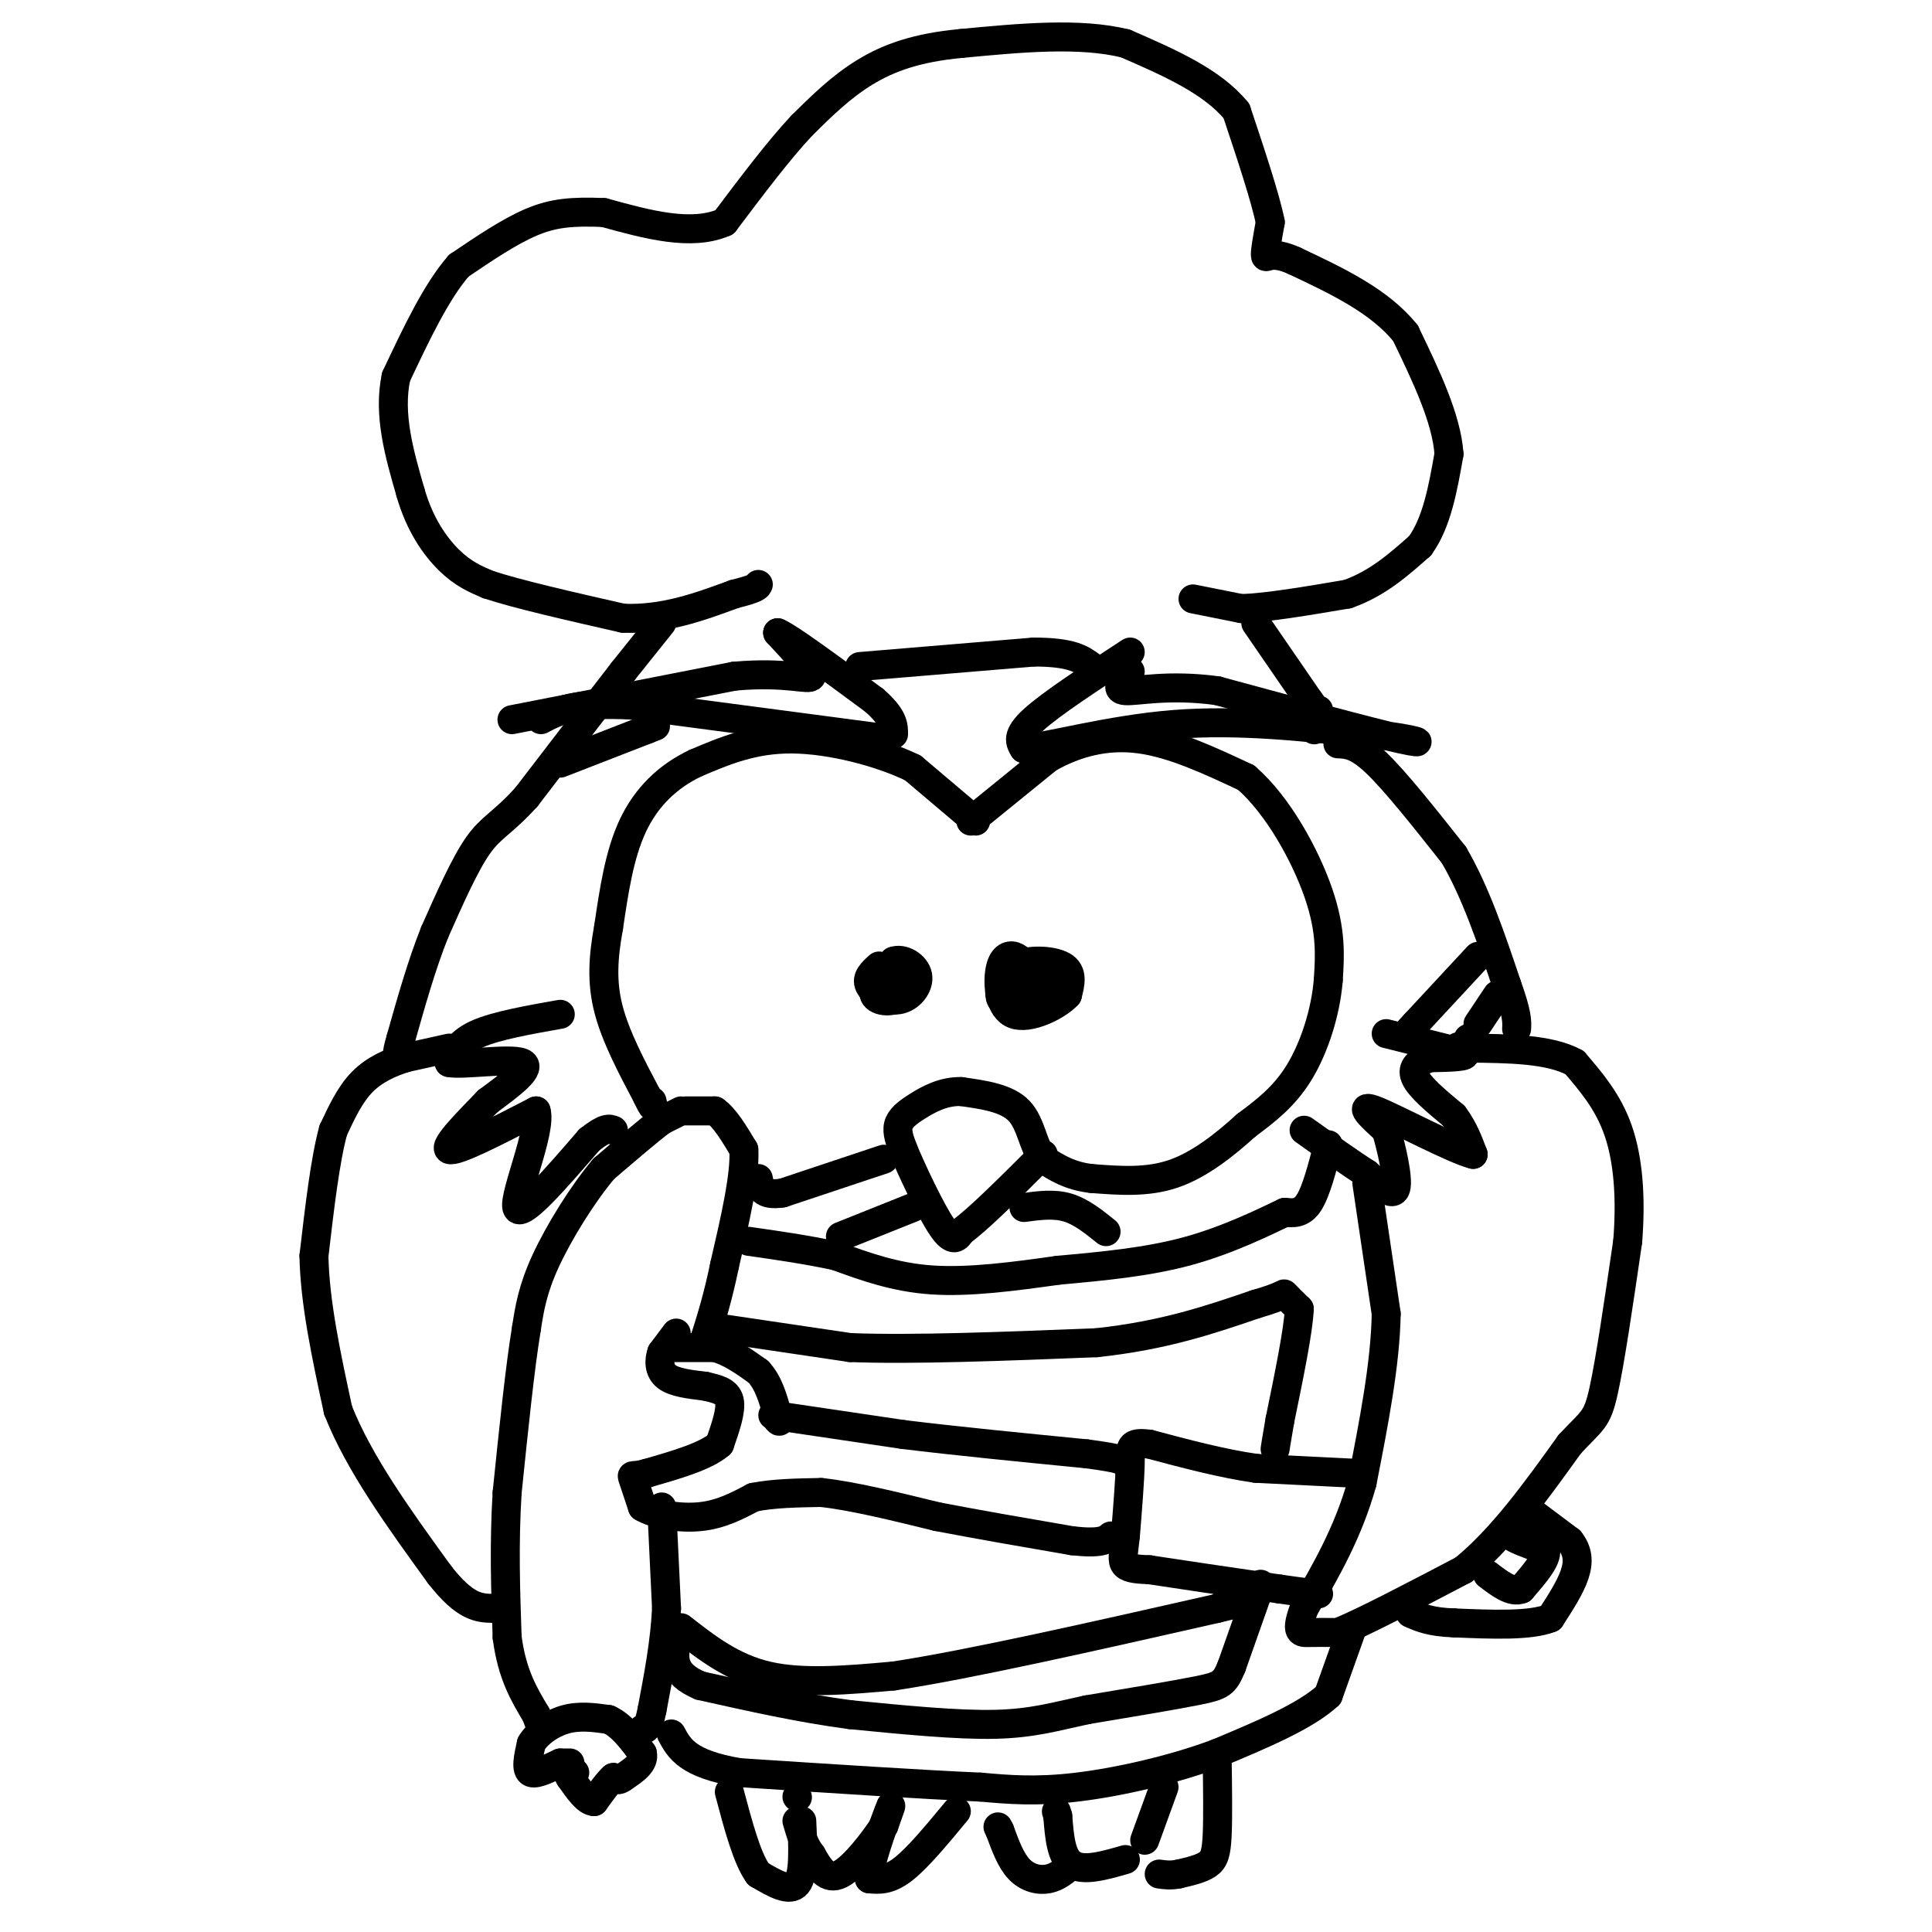 <svg viewBox='0 0 400 400' version='1.1' xmlns='http://www.w3.org/2000/svg' xmlns:xlink='http://www.w3.org/1999/xlink'><g fill='none' stroke='#000000' stroke-width='6' stroke-linecap='round' stroke-linejoin='round'><path d='M247,124c0.000,0.000 10.000,2.000 10,2'/><path d='M257,126c5.333,-0.167 13.667,-1.583 22,-3'/><path d='M279,123c6.167,-2.167 10.583,-6.083 15,-10'/><path d='M294,113c3.500,-4.833 4.750,-11.917 6,-19'/><path d='M300,94c-0.500,-7.333 -4.750,-16.167 -9,-25'/><path d='M291,69c-5.333,-6.667 -14.167,-10.833 -23,-15'/><path d='M268,54c-4.956,-2.244 -5.844,-0.356 -6,-1c-0.156,-0.644 0.422,-3.822 1,-7'/><path d='M263,46c-1.000,-5.000 -4.000,-14.000 -7,-23'/><path d='M256,23c-5.000,-6.167 -14.000,-10.083 -23,-14'/><path d='M233,9c-9.500,-2.333 -21.750,-1.167 -34,0'/><path d='M199,9c-9.156,0.844 -15.044,2.956 -20,6c-4.956,3.044 -8.978,7.022 -13,11'/><path d='M166,26c-4.833,5.167 -10.417,12.583 -16,20'/><path d='M150,46c-6.833,3.000 -15.917,0.500 -25,-2'/><path d='M125,44c-6.556,-0.267 -10.444,0.067 -15,2c-4.556,1.933 -9.778,5.467 -15,9'/><path d='M95,55c-4.667,5.333 -8.833,14.167 -13,23'/><path d='M82,78c-1.667,7.833 0.667,15.917 3,24'/><path d='M85,102c1.889,6.622 5.111,11.178 8,14c2.889,2.822 5.444,3.911 8,5'/><path d='M101,121c6.000,2.000 17.000,4.500 28,7'/><path d='M129,128c8.500,0.333 15.750,-2.333 23,-5'/><path d='M152,123c4.667,-1.167 4.833,-1.583 5,-2'/><path d='M137,129c0.000,0.000 -8.000,10.000 -8,10'/><path d='M129,139c-4.667,6.000 -12.333,16.000 -20,26'/><path d='M109,165c-4.933,5.467 -7.267,6.133 -10,10c-2.733,3.867 -5.867,10.933 -9,18'/><path d='M90,193c-2.667,6.667 -4.833,14.333 -7,22'/><path d='M83,215c-1.167,4.000 -0.583,3.000 0,2'/><path d='M93,217c0.000,0.000 -9.000,2.000 -9,2'/><path d='M84,219c-3.133,0.978 -6.467,2.422 -9,5c-2.533,2.578 -4.267,6.289 -6,10'/><path d='M69,234c-1.667,6.000 -2.833,16.000 -4,26'/><path d='M65,260c0.167,9.667 2.583,20.833 5,32'/><path d='M70,292c4.333,11.000 12.667,22.500 21,34'/><path d='M91,326c5.333,6.833 8.167,6.917 11,7'/><path d='M141,230c0.000,0.000 -4.000,2.000 -4,2'/><path d='M137,232c-2.667,2.000 -7.333,6.000 -12,10'/><path d='M125,242c-4.356,5.156 -9.244,13.044 -12,19c-2.756,5.956 -3.378,9.978 -4,14'/><path d='M109,275c-1.333,8.000 -2.667,21.000 -4,34'/><path d='M105,309c-0.667,10.667 -0.333,20.333 0,30'/><path d='M105,339c1.000,7.667 3.500,11.833 6,16'/><path d='M111,355c1.000,2.667 0.500,1.333 0,0'/><path d='M142,230c0.000,0.000 6.000,0.000 6,0'/><path d='M148,230c2.000,1.333 4.000,4.667 6,8'/><path d='M154,238c0.333,5.333 -1.833,14.667 -4,24'/><path d='M150,262c-1.333,6.500 -2.667,10.750 -4,15'/><path d='M146,277c-0.667,2.667 -0.333,1.833 0,1'/><path d='M137,312c0.000,0.000 1.000,21.000 1,21'/><path d='M138,333c-0.333,7.000 -1.667,14.000 -3,21'/><path d='M135,354c-0.833,4.167 -1.417,4.083 -2,4'/><path d='M118,365c0.000,0.000 -2.000,0.000 -2,0'/><path d='M116,365c-1.644,0.711 -4.756,2.489 -6,2c-1.244,-0.489 -0.622,-3.244 0,-6'/><path d='M110,361c1.156,-2.044 4.044,-4.156 7,-5c2.956,-0.844 5.978,-0.422 9,0'/><path d='M126,356c2.667,1.167 4.833,4.083 7,7'/><path d='M133,363c0.500,2.000 -1.750,3.500 -4,5'/><path d='M129,368c-1.000,0.833 -1.500,0.417 -2,0'/><path d='M127,368c-1.000,0.833 -2.500,2.917 -4,5'/><path d='M123,373c-1.500,0.000 -3.250,-2.500 -5,-5'/><path d='M118,368c-0.667,-1.000 0.167,-1.000 1,-1'/><path d='M138,279c0.000,0.000 10.000,0.000 10,0'/><path d='M148,279c3.167,0.833 6.083,2.917 9,5'/><path d='M157,284c2.167,2.333 3.083,5.667 4,9'/><path d='M161,293c0.667,1.667 0.333,1.333 0,1'/><path d='M140,276c0.000,0.000 -3.000,4.000 -3,4'/><path d='M137,280c-0.600,1.644 -0.600,3.756 1,5c1.600,1.244 4.800,1.622 8,2'/><path d='M146,287c2.444,0.578 4.556,1.022 5,3c0.444,1.978 -0.778,5.489 -2,9'/><path d='M149,299c-2.833,2.500 -8.917,4.250 -15,6'/><path d='M134,305c-3.089,0.889 -3.311,0.111 -3,1c0.311,0.889 1.156,3.444 2,6'/><path d='M133,312c2.489,1.556 7.711,2.444 12,2c4.289,-0.444 7.644,-2.222 11,-4'/><path d='M156,310c4.167,-0.833 9.083,-0.917 14,-1'/><path d='M170,309c6.333,0.667 15.167,2.833 24,5'/><path d='M194,314c8.667,1.667 18.333,3.333 28,5'/><path d='M222,319c6.000,0.667 7.000,-0.167 8,-1'/><path d='M160,293c0.000,0.000 27.000,4.000 27,4'/><path d='M187,297c10.833,1.333 24.417,2.667 38,4'/><path d='M225,301c7.667,1.000 7.833,1.500 8,2'/><path d='M280,305c0.000,0.000 -20.000,-1.000 -20,-1'/><path d='M260,304c-7.000,-1.000 -14.500,-3.000 -22,-5'/><path d='M238,299c-4.267,-0.556 -3.933,0.556 -4,4c-0.067,3.444 -0.533,9.222 -1,15'/><path d='M233,318c-0.378,3.622 -0.822,5.178 0,6c0.822,0.822 2.911,0.911 5,1'/><path d='M238,325c5.333,0.833 16.167,2.417 27,4'/><path d='M265,329c5.833,0.833 6.917,0.917 8,1'/><path d='M283,245c0.000,0.000 4.000,27.000 4,27'/><path d='M287,272c-0.167,10.333 -2.583,22.667 -5,35'/><path d='M282,307c-2.833,10.167 -7.417,18.083 -12,26'/><path d='M270,333c-1.911,5.156 -0.689,5.044 1,5c1.689,-0.044 3.844,-0.022 6,0'/><path d='M277,338c5.333,-2.167 15.667,-7.583 26,-13'/><path d='M303,325c8.000,-6.500 15.000,-16.250 22,-26'/><path d='M325,299c4.756,-5.111 5.644,-4.889 7,-11c1.356,-6.111 3.178,-18.556 5,-31'/><path d='M337,257c0.733,-9.311 0.067,-17.089 -2,-23c-2.067,-5.911 -5.533,-9.956 -9,-14'/><path d='M326,220c-5.167,-2.833 -13.583,-2.917 -22,-3'/><path d='M304,217c-3.667,-0.500 -1.833,-0.250 0,0'/><path d='M272,151c0.000,0.000 0.100,0.100 0.1,0.1'/><path d='M277,154c2.000,0.083 4.000,0.167 8,4c4.000,3.833 10.000,11.417 16,19'/><path d='M301,177c4.500,7.667 7.750,17.333 11,27'/><path d='M312,204c2.167,6.000 2.083,7.500 2,9'/><path d='M310,206c0.000,0.000 -4.000,6.000 -4,6'/><path d='M304,215c0.000,0.000 0.100,0.100 0.1,0.1'/><path d='M306,198c0.000,0.000 -13.000,14.000 -13,14'/><path d='M293,212c-2.167,2.333 -1.083,1.167 0,0'/><path d='M287,214c0.000,0.000 16.000,4.000 16,4'/><path d='M303,218c1.500,0.833 -2.750,0.917 -7,1'/><path d='M296,219c-2.111,0.689 -3.889,1.911 -3,4c0.889,2.089 4.444,5.044 8,8'/><path d='M301,231c2.000,2.667 3.000,5.333 4,8'/><path d='M305,239c-3.911,-0.933 -15.689,-7.267 -20,-9c-4.311,-1.733 -1.156,1.133 2,4'/><path d='M287,234c1.022,3.422 2.578,9.978 2,12c-0.578,2.022 -3.289,-0.489 -6,-3'/><path d='M283,243c-3.167,-2.000 -8.083,-5.500 -13,-9'/><path d='M275,237c-1.250,4.833 -2.500,9.667 -4,12c-1.500,2.333 -3.250,2.167 -5,2'/><path d='M266,251c-4.022,1.911 -11.578,5.689 -20,8c-8.422,2.311 -17.711,3.156 -27,4'/><path d='M219,263c-9.089,1.289 -18.311,2.511 -26,2c-7.689,-0.511 -13.844,-2.756 -20,-5'/><path d='M173,260c-6.333,-1.333 -12.167,-2.167 -18,-3'/><path d='M149,275c0.000,0.000 27.000,4.000 27,4'/><path d='M176,279c13.000,0.500 32.000,-0.250 51,-1'/><path d='M227,278c14.000,-1.500 23.500,-4.750 33,-8'/><path d='M260,270c6.333,-1.822 5.667,-2.378 6,-2c0.333,0.378 1.667,1.689 3,3'/><path d='M269,271c-0.167,4.333 -2.083,13.667 -4,23'/><path d='M265,294c-0.833,4.833 -0.917,5.417 -1,6'/><path d='M261,328c0.000,0.000 -6.000,17.000 -6,17'/><path d='M255,345c-1.467,3.578 -2.133,4.022 -7,5c-4.867,0.978 -13.933,2.489 -23,4'/><path d='M225,354c-6.467,1.378 -11.133,2.822 -19,3c-7.867,0.178 -18.933,-0.911 -30,-2'/><path d='M176,355c-10.167,-1.333 -20.583,-3.667 -31,-6'/><path d='M145,349c-6.000,-2.500 -5.500,-5.750 -5,-9'/><path d='M280,337c0.000,0.000 -5.000,14.000 -5,14'/><path d='M275,351c-4.667,4.333 -13.833,8.167 -23,12'/><path d='M252,363c-9.133,3.422 -20.467,5.978 -29,7c-8.533,1.022 -14.267,0.511 -20,0'/><path d='M203,370c-11.667,-0.500 -30.833,-1.750 -50,-3'/><path d='M153,367c-10.667,-1.833 -12.333,-4.917 -14,-8'/><path d='M319,318c0.000,0.000 -6.000,0.000 -6,0'/><path d='M313,318c0.167,0.500 3.583,1.750 7,3'/><path d='M320,321c0.333,1.833 -2.333,4.917 -5,8'/><path d='M315,329c-2.000,0.833 -4.500,-1.083 -7,-3'/><path d='M317,313c0.000,0.000 8.000,6.000 8,6'/><path d='M325,319c1.689,2.089 1.911,4.311 1,7c-0.911,2.689 -2.956,5.844 -5,9'/><path d='M321,335c-4.167,1.667 -12.083,1.333 -20,1'/><path d='M301,336c-4.833,-0.167 -6.917,-1.083 -9,-2'/><path d='M234,135c-8.167,5.333 -16.333,10.667 -20,14c-3.667,3.333 -2.833,4.667 -2,6'/><path d='M212,155c4.756,-0.267 17.644,-3.933 31,-5c13.356,-1.067 27.178,0.467 41,2'/><path d='M284,152c9.400,0.978 12.400,2.422 6,1c-6.400,-1.422 -22.200,-5.711 -38,-10'/><path d='M252,143c-10.178,-1.378 -16.622,0.178 -19,0c-2.378,-0.178 -0.689,-2.089 1,-4'/><path d='M260,129c0.000,0.000 11.000,16.000 11,16'/><path d='M271,145c2.167,3.000 2.083,2.500 2,2'/><path d='M106,149c0.000,0.000 46.000,-9.000 46,-9'/><path d='M152,140c11.022,-1.000 15.578,1.000 16,0c0.422,-1.000 -3.289,-5.000 -7,-9'/><path d='M161,131c2.167,0.833 11.083,7.417 20,14'/><path d='M181,145c4.000,3.500 4.000,5.250 4,7'/><path d='M184,153c0.000,0.000 -53.000,-7.000 -53,-7'/><path d='M131,146c-12.000,-0.667 -15.500,1.167 -19,3'/><path d='M116,158c0.000,0.000 18.000,-7.000 18,-7'/><path d='M134,151c3.000,-1.167 1.500,-0.583 0,0'/><path d='M178,138c0.000,0.000 36.000,-3.000 36,-3'/><path d='M214,135c8.000,0.000 10.000,1.500 12,3'/><path d='M116,210c-6.583,1.167 -13.167,2.333 -17,4c-3.833,1.667 -4.917,3.833 -6,6'/><path d='M93,220c2.711,0.578 12.489,-0.978 15,0c2.511,0.978 -2.244,4.489 -7,8'/><path d='M101,228c-3.667,3.822 -9.333,9.378 -8,10c1.333,0.622 9.667,-3.689 18,-8'/><path d='M111,230c1.244,3.822 -4.644,17.378 -4,20c0.644,2.622 7.822,-5.689 15,-14'/><path d='M122,236c3.333,-2.667 4.167,-2.333 5,-2'/><path d='M202,170c0.000,0.000 -13.000,-11.000 -13,-11'/><path d='M189,159c-6.689,-3.267 -16.911,-5.933 -25,-6c-8.089,-0.067 -14.044,2.467 -20,5'/><path d='M144,158c-5.778,2.733 -10.222,7.067 -13,13c-2.778,5.933 -3.889,13.467 -5,21'/><path d='M126,192c-1.133,6.244 -1.467,11.356 0,17c1.467,5.644 4.733,11.822 8,18'/><path d='M134,227c1.500,3.167 1.250,2.083 1,1'/><path d='M201,170c0.000,0.000 16.000,-13.000 16,-13'/><path d='M217,157c5.733,-3.267 12.067,-4.933 19,-4c6.933,0.933 14.467,4.467 22,8'/><path d='M258,161c6.667,5.778 12.333,16.222 15,24c2.667,7.778 2.333,12.889 2,18'/><path d='M275,203c-0.533,6.533 -2.867,13.867 -6,19c-3.133,5.133 -7.067,8.067 -11,11'/><path d='M258,233c-4.289,3.889 -9.511,8.111 -15,10c-5.489,1.889 -11.244,1.444 -17,1'/><path d='M226,244c-4.500,-0.500 -7.250,-2.250 -10,-4'/><path d='M216,240c-2.133,-2.667 -2.467,-7.333 -5,-10c-2.533,-2.667 -7.267,-3.333 -12,-4'/><path d='M199,226c-3.643,-0.119 -6.750,1.583 -9,3c-2.250,1.417 -3.643,2.548 -4,4c-0.357,1.452 0.321,3.226 1,5'/><path d='M187,238c1.756,4.289 5.644,12.511 8,16c2.356,3.489 3.178,2.244 4,1'/><path d='M199,255c3.500,-2.500 10.250,-9.250 17,-16'/><path d='M183,240c0.000,0.000 -21.000,7.000 -21,7'/><path d='M162,247c-4.333,0.667 -4.667,-1.167 -5,-3'/><path d='M174,256c0.000,0.000 15.000,-6.000 15,-6'/><path d='M212,250c3.083,-0.417 6.167,-0.833 9,0c2.833,0.833 5.417,2.917 8,5'/><path d='M141,337c5.333,4.167 10.667,8.333 18,10c7.333,1.667 16.667,0.833 26,0'/><path d='M185,347c15.500,-2.333 41.250,-8.167 67,-14'/><path d='M252,333c11.500,-2.667 6.750,-2.333 2,-2'/><path d='M252,364c0.089,6.133 0.178,12.267 0,16c-0.178,3.733 -0.622,5.067 -2,6c-1.378,0.933 -3.689,1.467 -6,2'/><path d='M244,388c-1.667,0.333 -2.833,0.167 -4,0'/><path d='M241,370c0.000,0.000 -4.000,11.000 -4,11'/><path d='M233,385c-4.333,1.250 -8.667,2.500 -11,1c-2.333,-1.500 -2.667,-5.750 -3,-10'/><path d='M219,376c-0.500,-1.667 -0.250,-0.833 0,0'/><path d='M222,386c-1.533,1.311 -3.067,2.622 -5,3c-1.933,0.378 -4.267,-0.178 -6,-2c-1.733,-1.822 -2.867,-4.911 -4,-8'/><path d='M207,379c-0.667,-1.333 -0.333,-0.667 0,0'/><path d='M198,375c-4.000,4.833 -8.000,9.667 -11,12c-3.000,2.333 -5.000,2.167 -7,2'/><path d='M180,389c-0.156,-2.933 2.956,-11.267 4,-14c1.044,-2.733 0.022,0.133 -1,3'/><path d='M183,378c-1.889,2.867 -6.111,8.533 -9,10c-2.889,1.467 -4.444,-1.267 -6,-4'/><path d='M168,384c-1.500,-1.833 -2.250,-4.417 -3,-7'/><path d='M165,372c0.000,0.000 0.100,0.100 0.1,0.1'/><path d='M166,377c0.250,5.583 0.500,11.167 -1,13c-1.500,1.833 -4.750,-0.083 -8,-2'/><path d='M157,388c-2.333,-3.167 -4.167,-10.083 -6,-17'/><path d='M210,202c2.771,-1.211 5.543,-2.423 7,-2c1.457,0.423 1.600,2.480 0,4c-1.600,1.520 -4.943,2.501 -7,3c-2.057,0.499 -2.830,0.515 -3,-1c-0.170,-1.515 0.262,-4.562 3,-6c2.738,-1.438 7.782,-1.268 10,0c2.218,1.268 1.609,3.634 1,6'/><path d='M221,206c-2.116,2.322 -7.907,5.128 -11,4c-3.093,-1.128 -3.486,-6.188 -3,-9c0.486,-2.812 1.853,-3.375 3,-3c1.147,0.375 2.073,1.687 3,3'/><path d='M186,206c-1.274,-0.222 -2.549,-0.443 -2,-2c0.549,-1.557 2.920,-4.448 4,-4c1.080,0.448 0.868,4.236 -1,6c-1.868,1.764 -5.391,1.504 -6,0c-0.609,-1.504 1.695,-4.252 4,-7'/><path d='M185,199c1.892,-0.742 4.620,0.904 5,3c0.380,2.096 -1.590,4.641 -4,5c-2.410,0.359 -5.260,-1.469 -6,-3c-0.740,-1.531 0.630,-2.766 2,-4'/></g>
</svg>